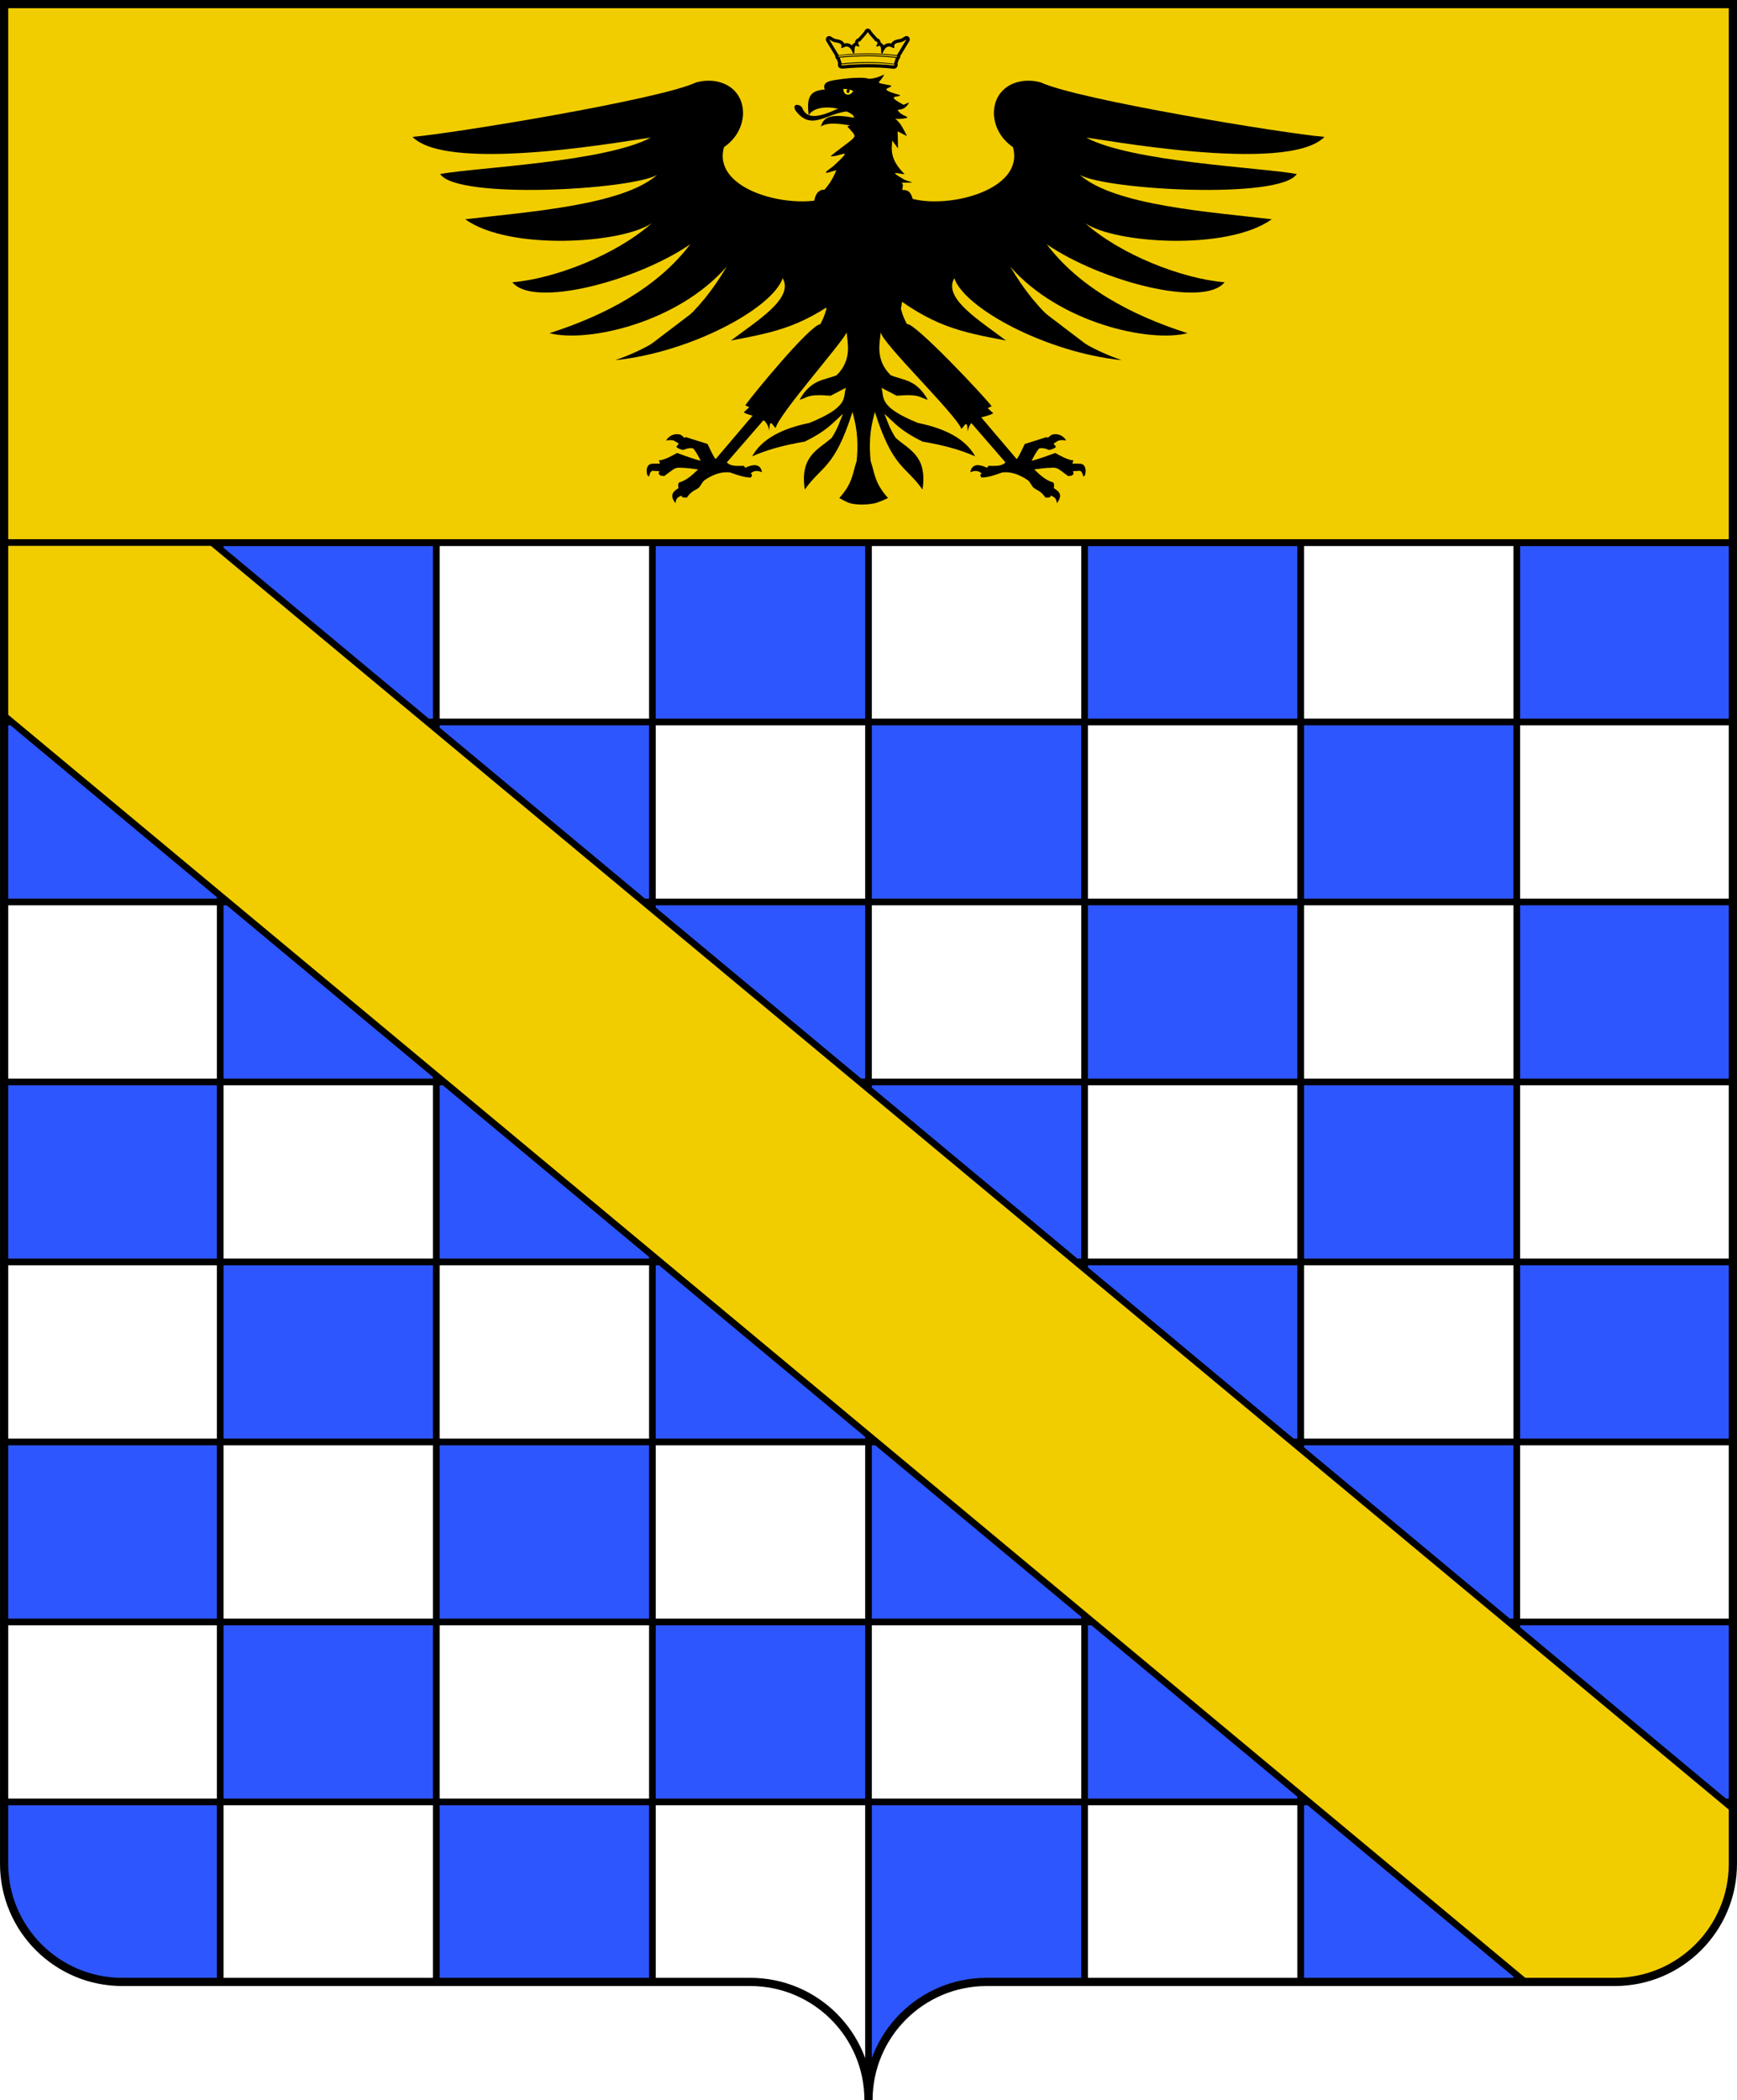 <?xml version="1.0" encoding="UTF-8" standalone="no"?>
<svg
   xmlns:dc="http://purl.org/dc/elements/1.1/"
   xmlns:cc="http://creativecommons.org/ns#"
   xmlns:rdf="http://www.w3.org/1999/02/22-rdf-syntax-ns#"
   xmlns:svg="http://www.w3.org/2000/svg"
   xmlns="http://www.w3.org/2000/svg"
   xmlns:xlink="http://www.w3.org/1999/xlink"
   xmlns:sodipodi="http://sodipodi.sourceforge.net/DTD/sodipodi-0.dtd"
   xmlns:inkscape="http://www.inkscape.org/namespaces/inkscape"
   version="1.1"
   x="0px"
   y="0px"
   width="783.228"
   height="946.812"
   viewBox="-10 119.6 783.228 946.812"
   xml:space="preserve"
   id="svg1230"
   sodipodi:docname="Stemma della famiglia Mattei 3.svg"
   inkscape:version="1.0.2-2 (e86c870879, 2021-01-15)"><defs
   id="defs1234">
	
	

		
		
		
		
		
		
		
		
	
			
			
			
			
			
			
			
			
		
				
			
				
			<filter
   inkscape:collect="always"
   style="color-interpolation-filters:sRGB"
   id="filter1063"
   x="-7.0815681e-06"
   width="1"
   y="-2.2740958e-05"
   height="1"><feGaussianBlur
     inkscape:collect="always"
     stdDeviation="0.002"
     id="feGaussianBlur1065" /></filter><inkscape:perspective
   sodipodi:type="inkscape:persp3d"
   id="perspective105"
   inkscape:vp_x="-50 : 600 : 1"
   inkscape:vp_y="0 : 1000 : 0"
   inkscape:vp_z="700 : 600 : 1"
   inkscape:persp3d-origin="300 : 400 : 1" /><linearGradient
   id="b"><stop
     offset="0"
     stop-color="#fff"
     stop-opacity=".314"
     id="stop2869" /><stop
     offset=".19"
     stop-color="#fff"
     stop-opacity=".251"
     id="stop2871" /><stop
     offset=".6"
     stop-color="#6b6b6b"
     stop-opacity=".125"
     id="stop2873" /><stop
     offset="1"
     stop-opacity=".125"
     id="stop2875" /></linearGradient><linearGradient
   id="a"><stop
     offset="0"
     stop-color="#fd0000"
     id="stop2878" /><stop
     offset=".5"
     stop-color="#e77275"
     stop-opacity=".659"
     id="stop2880" /><stop
     offset="1"
     stop-opacity=".323"
     id="stop2882" /></linearGradient><linearGradient
   id="e"><stop
     offset="0"
     id="stop2901" /><stop
     offset="1"
     stop-opacity="0"
     id="stop2903" /></linearGradient><linearGradient
   id="i"><stop
     offset="0"
     stop-color="#e6e6e6"
     id="stop2927" /><stop
     offset="1"
     stop-color="#b8b8b8"
     id="stop2929" /></linearGradient><linearGradient
   id="j"><stop
     offset="0"
     stop-color="#fea"
     id="stop2932" /><stop
     offset="1"
     stop-color="#ffd154"
     id="stop2934" /></linearGradient><linearGradient
   id="k"><stop
     offset="0"
     stop-color="#e9ddaf"
     id="stop2937" /><stop
     offset="1"
     stop-color="#b99e33"
     id="stop2939" /></linearGradient><inkscape:perspective
   sodipodi:type="inkscape:persp3d"
   id="perspective105-4"
   inkscape:vp_x="-50 : 600 : 1"
   inkscape:vp_y="0 : 1000 : 0"
   inkscape:vp_z="700 : 600 : 1"
   inkscape:persp3d-origin="300 : 400 : 1" /><sodipodi:namedview
   inkscape:pageopacity="0"
   inkscape:window-height="480"
   inkscape:window-maximized="0"
   inkscape:window-x="0"
   inkscape:pageshadow="2"
   inkscape:current-layer="Layer_1"
   inkscape:window-width="640"
   inkscape:window-y="0"
   inkscape:cx="410"
   inkscape:zoom="0.24789916"
   objecttolerance="10"
   borderopacity="1"
   bordercolor="#666666"
   pagecolor="#ffffff"
   id="namedview65"
   inkscape:cy="476"
   gridtolerance="10"
   showgrid="false"
   guidetolerance="10" /></defs><sodipodi:namedview
   pagecolor="#ffffff"
   bordercolor="#666666"
   borderopacity="1"
   objecttolerance="10"
   gridtolerance="10"
   guidetolerance="10"
   inkscape:pageopacity="0"
   inkscape:pageshadow="2"
   inkscape:window-width="1366"
   inkscape:window-height="705"
   id="namedview1232"
   showgrid="false"
   inkscape:zoom="0.24258858"
   inkscape:cx="560.07788"
   inkscape:cy="164.11849"
   inkscape:window-x="-8"
   inkscape:window-y="-8"
   inkscape:window-maximized="1"
   inkscape:current-layer="g7540"
   fit-margin-top="0"
   fit-margin-left="0"
   fit-margin-right="0"
   fit-margin-bottom="0"
   inkscape:document-rotation="0" />


<g
   id="g3436"
   transform="matrix(-1,0,0,1,792.99,89.044)" /><g
   id="g3448"
   transform="translate(-5.64,183.245)" /><g
   id="g3821"><g
     id="g3743"><g
       id="g3706"><path
         id="rect2333"
         style="fill:#ffffff;fill-opacity:1;fill-rule:nonzero;stroke:none;stroke-width:3;stroke-linecap:round;stroke-linejoin:miter;stroke-miterlimit:4;stroke-dasharray:none;stroke-dashoffset:0;stroke-opacity:1"
         d="M 781.375 244.598 L 1.854 244.598 L 1.854 840.26 C 1.853 869.668 25.72 893.535 55.129 893.535 L 338.338 893.535 C 367.747 893.535 391.613 917.404 391.613 946.812 C 391.613 917.404 415.482 893.535 444.891 893.535 L 728.098 893.535 C 757.506 893.535 781.375 869.668 781.375 840.26 L 781.375 244.598 z "
         transform="translate(-10,119.6)" /><path
         id="path1072"
         style="fill:#2d56ff;fill-opacity:1;fill-rule:nonzero;stroke:#000000;stroke-width:3;stroke-linecap:round;stroke-linejoin:miter;stroke-miterlimit:4;stroke-dasharray:none;stroke-dashoffset:0;stroke-opacity:1"
         d="M 99.293 812.387 L 1.854 812.387 L 1.854 840.26 C 1.853 869.668 25.72 893.535 55.129 893.535 L 99.293 893.535 L 99.293 812.387 z "
         transform="translate(-10,119.6)" /><path
         id="path1344"
         style="fill:#2d56ff;fill-opacity:1;fill-rule:nonzero;stroke:#000000;stroke-width:3;stroke-linecap:round;stroke-linejoin:miter;stroke-miterlimit:4;stroke-dasharray:none;stroke-dashoffset:0;stroke-opacity:1"
         d="M 1.854 650.09 L 1.854 731.238 L 99.293 731.238 L 99.293 650.09 L 1.854 650.09 z "
         transform="translate(-10,119.6)" /><path
         id="path1265"
         style="fill:#2d56ff;fill-opacity:1;fill-rule:nonzero;stroke:#000000;stroke-width:3;stroke-linecap:round;stroke-linejoin:miter;stroke-miterlimit:4;stroke-dasharray:none;stroke-dashoffset:0;stroke-opacity:1"
         d="M 1.854 487.793 L 1.854 568.941 L 99.293 568.941 L 99.293 487.793 L 1.854 487.793 z "
         transform="translate(-10,119.6)" /><path
         id="path1189"
         style="fill:#2d56ff;fill-opacity:1;fill-rule:nonzero;stroke:#000000;stroke-width:3;stroke-linecap:round;stroke-linejoin:miter;stroke-miterlimit:4;stroke-dasharray:none;stroke-dashoffset:0;stroke-opacity:1"
         d="M 1.854 325.496 L 1.854 406.645 L 99.293 406.645 L 99.293 325.496 L 1.854 325.496 z "
         transform="translate(-10,119.6)" /><path
         id="path1385"
         style="fill:#2d56ff;fill-opacity:1;fill-rule:nonzero;stroke:#000000;stroke-width:3;stroke-linecap:round;stroke-linejoin:miter;stroke-miterlimit:4;stroke-dasharray:none;stroke-dashoffset:0;stroke-opacity:1"
         d="M 99.293 731.238 L 99.293 812.387 L 196.734 812.387 L 196.734 731.238 L 99.293 731.238 z "
         transform="translate(-10,119.6)" /><path
         id="path1309"
         style="fill:#2d56ff;fill-opacity:1;fill-rule:nonzero;stroke:#000000;stroke-width:3;stroke-linecap:round;stroke-linejoin:miter;stroke-miterlimit:4;stroke-dasharray:none;stroke-dashoffset:0;stroke-opacity:1"
         d="M 99.293 568.941 L 99.293 650.09 L 196.734 650.09 L 196.734 568.941 L 99.293 568.941 z "
         transform="translate(-10,119.6)" /><path
         id="path1230"
         style="fill:#2d56ff;fill-opacity:1;fill-rule:nonzero;stroke:#000000;stroke-width:3;stroke-linecap:round;stroke-linejoin:miter;stroke-miterlimit:4;stroke-dasharray:none;stroke-dashoffset:0;stroke-opacity:1"
         d="M 99.293 406.645 L 99.293 487.793 L 196.734 487.793 L 196.734 406.645 L 99.293 406.645 z "
         transform="translate(-10,119.6)" /><path
         id="path1154"
         style="fill:#2d56ff;fill-opacity:1;fill-rule:nonzero;stroke:#000000;stroke-width:3;stroke-linecap:round;stroke-linejoin:miter;stroke-miterlimit:4;stroke-dasharray:none;stroke-dashoffset:0;stroke-opacity:1"
         d="M 99.293 244.598 L 99.293 325.496 L 196.734 325.496 L 196.734 244.598 L 99.293 244.598 z "
         transform="translate(-10,119.6)" /><path
         id="path1120"
         style="fill:#2d56ff;fill-opacity:1;fill-rule:nonzero;stroke:#000000;stroke-width:3;stroke-linecap:round;stroke-linejoin:miter;stroke-miterlimit:4;stroke-dasharray:none;stroke-dashoffset:0;stroke-opacity:1"
         d="M 294.174 812.387 L 196.734 812.387 L 196.734 893.535 L 294.174 893.535 L 294.174 812.387 z "
         transform="translate(-10,119.6)" /><path
         id="path1350"
         style="fill:#2d56ff;fill-opacity:1;fill-rule:nonzero;stroke:#000000;stroke-width:3;stroke-linecap:round;stroke-linejoin:miter;stroke-miterlimit:4;stroke-dasharray:none;stroke-dashoffset:0;stroke-opacity:1"
         d="M 196.734 650.09 L 196.734 731.238 L 294.174 731.238 L 294.174 650.09 L 196.734 650.09 z "
         transform="translate(-10,119.6)" /><path
         id="path1271"
         style="fill:#2d56ff;fill-opacity:1;fill-rule:nonzero;stroke:#000000;stroke-width:3;stroke-linecap:round;stroke-linejoin:miter;stroke-miterlimit:4;stroke-dasharray:none;stroke-dashoffset:0;stroke-opacity:1"
         d="M 196.734 487.793 L 196.734 568.941 L 294.174 568.941 L 294.174 487.793 L 196.734 487.793 z "
         transform="translate(-10,119.6)" /><path
         id="path1195"
         style="fill:#2d56ff;fill-opacity:1;fill-rule:nonzero;stroke:#000000;stroke-width:3;stroke-linecap:round;stroke-linejoin:miter;stroke-miterlimit:4;stroke-dasharray:none;stroke-dashoffset:0;stroke-opacity:1"
         d="M 196.734 325.496 L 196.734 406.645 L 294.174 406.645 L 294.174 325.496 L 196.734 325.496 z "
         transform="translate(-10,119.6)" /><path
         id="path1391"
         style="fill:#2d56ff;fill-opacity:1;fill-rule:nonzero;stroke:#000000;stroke-width:3;stroke-linecap:round;stroke-linejoin:miter;stroke-miterlimit:4;stroke-dasharray:none;stroke-dashoffset:0;stroke-opacity:1"
         d="M 294.174 731.238 L 294.174 812.387 L 391.615 812.387 L 391.615 731.238 L 294.174 731.238 z "
         transform="translate(-10,119.6)" /><path
         id="path1315"
         style="fill:#2d56ff;fill-opacity:1;fill-rule:nonzero;stroke:#000000;stroke-width:3;stroke-linecap:round;stroke-linejoin:miter;stroke-miterlimit:4;stroke-dasharray:none;stroke-dashoffset:0;stroke-opacity:1"
         d="M 294.174 568.941 L 294.174 650.09 L 391.615 650.09 L 391.615 568.941 L 294.174 568.941 z "
         transform="translate(-10,119.6)" /><path
         id="path1236"
         style="fill:#2d56ff;fill-opacity:1;fill-rule:nonzero;stroke:#000000;stroke-width:3;stroke-linecap:round;stroke-linejoin:miter;stroke-miterlimit:4;stroke-dasharray:none;stroke-dashoffset:0;stroke-opacity:1"
         d="M 294.174 406.645 L 294.174 487.793 L 391.615 487.793 L 391.615 406.645 L 294.174 406.645 z "
         transform="translate(-10,119.6)" /><path
         id="path1160"
         style="fill:#2d56ff;fill-opacity:1;fill-rule:nonzero;stroke:#000000;stroke-width:3;stroke-linecap:round;stroke-linejoin:miter;stroke-miterlimit:4;stroke-dasharray:none;stroke-dashoffset:0;stroke-opacity:1"
         d="M 294.174 244.598 L 294.174 325.496 L 391.615 325.496 L 391.615 244.598 L 294.174 244.598 z "
         transform="translate(-10,119.6)" /><path
         id="path1074"
         style="fill:#2d56ff;fill-opacity:1;fill-rule:nonzero;stroke:#000000;stroke-width:3;stroke-linecap:round;stroke-linejoin:miter;stroke-miterlimit:4;stroke-dasharray:none;stroke-dashoffset:0;stroke-opacity:1"
         d="M 489.055 812.387 L 391.615 812.387 L 391.615 946.773 C 391.637 917.383 415.495 893.535 444.891 893.535 L 489.055 893.535 L 489.055 812.387 z "
         transform="translate(-10,119.6)" /><path
         id="path1356"
         style="fill:#2d56ff;fill-opacity:1;fill-rule:nonzero;stroke:#000000;stroke-width:3;stroke-linecap:round;stroke-linejoin:miter;stroke-miterlimit:4;stroke-dasharray:none;stroke-dashoffset:0;stroke-opacity:1"
         d="M 391.615 650.09 L 391.615 731.238 L 489.055 731.238 L 489.055 650.09 L 391.615 650.09 z "
         transform="translate(-10,119.6)" /><path
         id="path1277"
         style="fill:#2d56ff;fill-opacity:1;fill-rule:nonzero;stroke:#000000;stroke-width:3;stroke-linecap:round;stroke-linejoin:miter;stroke-miterlimit:4;stroke-dasharray:none;stroke-dashoffset:0;stroke-opacity:1"
         d="M 391.615 487.793 L 391.615 568.941 L 489.055 568.941 L 489.055 487.793 L 391.615 487.793 z "
         transform="translate(-10,119.6)" /><path
         id="path1201"
         style="fill:#2d56ff;fill-opacity:1;fill-rule:nonzero;stroke:#000000;stroke-width:3;stroke-linecap:round;stroke-linejoin:miter;stroke-miterlimit:4;stroke-dasharray:none;stroke-dashoffset:0;stroke-opacity:1"
         d="M 391.615 325.496 L 391.615 406.645 L 489.055 406.645 L 489.055 325.496 L 391.615 325.496 z "
         transform="translate(-10,119.6)" /><path
         id="path1397"
         style="fill:#2d56ff;fill-opacity:1;fill-rule:nonzero;stroke:#000000;stroke-width:3;stroke-linecap:round;stroke-linejoin:miter;stroke-miterlimit:4;stroke-dasharray:none;stroke-dashoffset:0;stroke-opacity:1"
         d="M 489.055 731.238 L 489.055 812.387 L 586.494 812.387 L 586.494 731.238 L 489.055 731.238 z "
         transform="translate(-10,119.6)" /><path
         id="path1321"
         style="fill:#2d56ff;fill-opacity:1;fill-rule:nonzero;stroke:#000000;stroke-width:3;stroke-linecap:round;stroke-linejoin:miter;stroke-miterlimit:4;stroke-dasharray:none;stroke-dashoffset:0;stroke-opacity:1"
         d="M 489.055 568.941 L 489.055 650.09 L 586.494 650.09 L 586.494 568.941 L 489.055 568.941 z "
         transform="translate(-10,119.6)" /><path
         id="path1242"
         style="fill:#2d56ff;fill-opacity:1;fill-rule:nonzero;stroke:#000000;stroke-width:3;stroke-linecap:round;stroke-linejoin:miter;stroke-miterlimit:4;stroke-dasharray:none;stroke-dashoffset:0;stroke-opacity:1"
         d="M 489.055 406.645 L 489.055 487.793 L 586.494 487.793 L 586.494 406.645 L 489.055 406.645 z "
         transform="translate(-10,119.6)" /><path
         id="path1166"
         style="fill:#2d56ff;fill-opacity:1;fill-rule:nonzero;stroke:#000000;stroke-width:3;stroke-linecap:round;stroke-linejoin:miter;stroke-miterlimit:4;stroke-dasharray:none;stroke-dashoffset:0;stroke-opacity:1"
         d="M 489.055 244.598 L 489.055 325.496 L 586.494 325.496 L 586.494 244.598 L 489.055 244.598 z "
         transform="translate(-10,119.6)" /><path
         id="path1129"
         style="fill:#2d56ff;fill-opacity:1;fill-rule:nonzero;stroke:#000000;stroke-width:3;stroke-linecap:round;stroke-linejoin:miter;stroke-miterlimit:4;stroke-dasharray:none;stroke-dashoffset:0;stroke-opacity:1"
         d="M 683.934 812.387 L 586.494 812.387 L 586.494 893.535 L 683.934 893.535 L 683.934 812.387 z "
         transform="translate(-10,119.6)" /><path
         id="path1362"
         style="fill:#2d56ff;fill-opacity:1;fill-rule:nonzero;stroke:#000000;stroke-width:3;stroke-linecap:round;stroke-linejoin:miter;stroke-miterlimit:4;stroke-dasharray:none;stroke-dashoffset:0;stroke-opacity:1"
         d="M 586.494 650.09 L 586.494 731.238 L 683.934 731.238 L 683.934 650.09 L 586.494 650.09 z "
         transform="translate(-10,119.6)" /><path
         id="path1283"
         style="fill:#2d56ff;fill-opacity:1;fill-rule:nonzero;stroke:#000000;stroke-width:3;stroke-linecap:round;stroke-linejoin:miter;stroke-miterlimit:4;stroke-dasharray:none;stroke-dashoffset:0;stroke-opacity:1"
         d="M 586.494 487.793 L 586.494 568.941 L 683.934 568.941 L 683.934 487.793 L 586.494 487.793 z "
         transform="translate(-10,119.6)" /><path
         id="path1207"
         style="fill:#2d56ff;fill-opacity:1;fill-rule:nonzero;stroke:#000000;stroke-width:3;stroke-linecap:round;stroke-linejoin:miter;stroke-miterlimit:4;stroke-dasharray:none;stroke-dashoffset:0;stroke-opacity:1"
         d="M 586.494 325.496 L 586.494 406.645 L 683.934 406.645 L 683.934 325.496 L 586.494 325.496 z "
         transform="translate(-10,119.6)" /><path
         id="path1403"
         style="fill:#2d56ff;fill-opacity:1;fill-rule:nonzero;stroke:#000000;stroke-width:3;stroke-linecap:round;stroke-linejoin:miter;stroke-miterlimit:4;stroke-dasharray:none;stroke-dashoffset:0;stroke-opacity:1"
         d="M 683.934 731.238 L 683.934 812.387 L 781.375 812.387 L 781.375 731.238 L 683.934 731.238 z "
         transform="translate(-10,119.6)" /><path
         id="path1327"
         style="fill:#2d56ff;fill-opacity:1;fill-rule:nonzero;stroke:#000000;stroke-width:3;stroke-linecap:round;stroke-linejoin:miter;stroke-miterlimit:4;stroke-dasharray:none;stroke-dashoffset:0;stroke-opacity:1"
         d="M 683.934 568.941 L 683.934 650.09 L 781.375 650.09 L 781.375 568.941 L 683.934 568.941 z "
         transform="translate(-10,119.6)" /><path
         id="path1248"
         style="fill:#2d56ff;fill-opacity:1;fill-rule:nonzero;stroke:#000000;stroke-width:3;stroke-linecap:round;stroke-linejoin:miter;stroke-miterlimit:4;stroke-dasharray:none;stroke-dashoffset:0;stroke-opacity:1"
         d="M 683.934 406.645 L 683.934 487.793 L 781.375 487.793 L 781.375 406.645 L 683.934 406.645 z "
         transform="translate(-10,119.6)" /><path
         id="path1172"
         style="fill:#2d56ff;fill-opacity:1;fill-rule:nonzero;stroke:#000000;stroke-width:3;stroke-linecap:round;stroke-linejoin:miter;stroke-miterlimit:4;stroke-dasharray:none;stroke-dashoffset:0;stroke-opacity:1"
         d="M 683.934 244.598 L 683.934 325.496 L 781.375 325.496 L 781.375 244.598 L 683.934 244.598 z "
         transform="translate(-10,119.6)" /><path
         id="path953"
         style="fill:none;fill-opacity:1;fill-rule:nonzero;stroke:#000000;stroke-width:3;stroke-linecap:round;stroke-linejoin:miter;stroke-miterlimit:4;stroke-dasharray:none;stroke-dashoffset:0;stroke-opacity:1"
         d="M 781.375,244.598 H 1.854"
         transform="translate(-10,119.6)"
         sodipodi:nodetypes="cc" /></g><path
       id="path1406"
       style="color:#000000;font-style:normal;font-variant:normal;font-weight:normal;font-stretch:normal;font-size:medium;line-height:normal;font-family:sans-serif;font-variant-ligatures:normal;font-variant-position:normal;font-variant-caps:normal;font-variant-numeric:normal;font-variant-alternates:normal;font-variant-east-asian:normal;font-feature-settings:normal;font-variation-settings:normal;text-indent:0;text-align:start;text-decoration:none;text-decoration-line:none;text-decoration-style:solid;text-decoration-color:#000000;letter-spacing:normal;word-spacing:normal;text-transform:none;writing-mode:lr-tb;direction:ltr;text-orientation:mixed;dominant-baseline:auto;baseline-shift:baseline;text-anchor:start;white-space:normal;shape-padding:0;shape-margin:0;inline-size:0;clip-rule:nonzero;display:inline;overflow:visible;visibility:visible;opacity:1;isolation:auto;mix-blend-mode:normal;color-interpolation:sRGB;color-interpolation-filters:linearRGB;solid-color:#000000;solid-opacity:1;vector-effect:none;fill:#f1cd00;fill-opacity:1;fill-rule:nonzero;stroke:#000000;stroke-width:3;stroke-linecap:square;stroke-linejoin:miter;stroke-miterlimit:4;stroke-dasharray:none;stroke-dashoffset:0;stroke-opacity:1;color-rendering:auto;image-rendering:auto;shape-rendering:auto;text-rendering:auto;enable-background:accumulate;stop-color:#000000;stop-opacity:1"
       d="M 1.854,166.529 V 322.666 C 230.447,512.956 459.041,703.245 687.635,893.535 h 40.463 c 29.409,0 53.277,-23.867 53.277,-53.275 V 815.434 C 503.888,584.441 245.026,368.959 1.854,166.529 Z"
       transform="translate(-10,119.6)"
       sodipodi:nodetypes="cccsscc" /></g><path
     id="path1050"
     style="fill:#f1cd00;fill-opacity:1;fill-rule:nonzero;stroke:#000000;stroke-width:3;stroke-linecap:round;stroke-linejoin:miter;stroke-miterlimit:4;stroke-dasharray:none;stroke-dashoffset:0;stroke-opacity:1;filter:url(#filter1063)"
     d="M 1.854 1.854 L 1.854 244.598 L 781.375 244.598 L 781.375 1.854 L 1.854 1.854 z "
     transform="translate(-10,119.6)" /><g
     transform="matrix(0.693,0,0,0.655,669.682,-114.289)"
     id="g3096"
     style="stroke:none"><g
       transform="matrix(0.238,0,0,0.225,-505.207,443.32)"
       fill="#000000"
       stroke="#e6e6e6"
       stroke-width="2.819"
       stroke-linecap="round"
       stroke-linejoin="round"
       id="g3031"
       style="stroke:none"><g
         transform="translate(-128.97,171.07)"
         id="t"
         fill-opacity="1"
         stroke="#e6e6e6"
         stroke-width="4.51"
         stroke-linecap="round"
         stroke-linejoin="round"
         stroke-miterlimit="4"
         stroke-dasharray="none"
         stroke-opacity="1"
         style="stroke:none"><path
           style="stroke:none;marker:none"
           d="m -54.394,887.559 c 0.094,-0.575 0.898,-23.58 0.883,-23.381 -0.014,0.199 -29.915,-0.791 -35.069,0.31 -8.804,1.882 -13.835,10.906 -12.435,26.755 0.805,5.256 1.34,10.782 6.061,12.122 4.782,-22.009 10.591,-17.093 15.664,-17.016 6.131,0.094 24.802,1.786 24.896,1.21 z"
           overflow="visible"
           id="path3018" /><path
           style="stroke:none;marker:none"
           d="M 10,792.005 -5.714,807.719 -21.786,797.005 c -5.257,-5.067 -14.417,-6.283 -26.429,-3.571 12.29,-23.849 38.059,-22.588 44.286,-13.929 z"
           overflow="visible"
           id="path3020" /><path
           style="stroke:none;marker:none"
           d="m 5.714,959.148 c 13.003,-3.154 4.82,-38.556 -12.5,-25.714 C -24.106,946.275 -43.12,955.381 -22.5,985.219 -21.457,963.665 -7.289,962.302 5.714,959.148 Z"
           overflow="visible"
           id="path3022" /><path
           style="stroke:none;marker:none"
           d="m 162.857,879.505 c 30.407,-17.46 47.331,-13.731 51.071,10.714 -16.16,-7.776 -26.677,-3.011 -34.286,8.214"
           overflow="visible"
           id="path3024" /><path
           style="stroke:none;marker:none"
           d="M 378.582,524.036 344.297,511.558 87.143,850.219 C 78.675,838.004 72.269,819.602 65,803.791 L 5.418,782.781 c -9.061,6.233 -17.98,16.974 -25.714,30 5.42,5.803 12.131,7.73 18.867,9.582 9.048,-4.922 18.095,-6.811 27.143,-5 11.066,14.7 14.536,25.601 20.714,37.857 -16.767,-4.382 -37.485,-12.845 -64.668,-23.745 -14.987,8.835 -31.23,20.291 -50,22.821 1.661,3.313 2.709,6.55 3.297,9.729 1.954,10.555 -1.149,20.479 -3.629,30.48 4.262,9.041 10.796,5.921 15.173,7.561 25.775,-21.042 27.315,-25.198 40.714,-25.714 26.921,0.699 35.911,3.39 51.97,5.296 -14.778,15.936 -31.892,34.096 -52.143,40 -2.871,4.678 -2.566,10.415 -1.429,16.429 17.219,11.507 9.334,18.058 8.99,27.056 1.971,2.654 7.632,2.849 13.571,2.857 14.023,-21.743 22.031,-21.427 32.439,-29.913 7.41,-8.362 9.654,-18.661 17.18,-24.311 25.573,-19.198 48.295,-25.573 68.83,-22.832 24.729,9.966 39.172,15.031 56.847,15.714 0.601,-3.56 4.072,-2.39 2.23,-10.837 -7.143,-1.107 -14.286,-15.303 -21.429,-25 -17.205,-0.131 -35.73,2.378 -46.515,-10.592 z"
           color="#000000"
           overflow="visible"
           stroke="#cccccc"
           stroke-linecap="butt"
           stroke-linejoin="miter"
           id="path3026" /></g><use
         height="1318.831"
         width="1319"
         transform="matrix(-1,0,0,1,739.507,0)"
         xlink:href="#t"
         stroke="#000000"
         stroke-width="3.034"
         id="use3029"
         x="0"
         y="0"
         style="stroke:none" /></g><g
       transform="matrix(0.234,-0.038,0.048,0.224,-508.621,456.261)"
       stroke="#e6e6e6"
       stroke-width="2.805"
       id="g3037"
       style="stroke:none"><path
         style="stroke:none;marker:none"
         d="m 363.655,-39.108 c 9.5,3.109 14.325,-30.965 -10.607,-24.244 -71.733,23.686 -118.849,35.649 -125.259,-9.596 -3.425,-12.371 -25.616,-19.477 -19.698,5.051 32.334,76.374 89.52,12.666 155.563,28.789 z"
         overflow="visible"
         stroke-linejoin="round"
         id="path3033" /><path
         style="stroke:none;marker:none"
         d="M 352.664,-105.128 380.828,16.451 C 320.547,-11.794 283.361,-19.108 266.175,-8.298 277.384,-29.307 290.677,-48.298 365.17,-17.894 353.88,-51.342 269.022,-84.561 240.609,-47.354 c 5.34,-57.889 18.947,-75.812 67.61,-68.368 z"
         color="#000000"
         overflow="visible"
         stroke-width="4.488"
         id="path3035" /></g><path
       transform="translate(246.894,-151.867)"
       d="m -652.344,560.219 c -2.324,1.174 -5.648,2.814 -10.438,3 -0.19,-0.892 -8.965,-1.413 -21.875,0.875 -4.51,0.799 -7.41,1.735 -6.625,6.062 21.197,15.296 22.905,22.58 14.938,25.906 2.956,3.415 4.921,5.376 4.625,6.688 -0.499,2.207 -5.442,5.02 -15.594,13.719 6.009,0.75 16.57,-7.592 1.812,6.906 -10.157,7.463 -1.735,3.633 2.031,2.719 -1.729,4.385 -3.847,8.815 -7.781,13.438 -2.141,0.112 -3.131,0.244 -2.156,0.406 -9.684,2.916 -3.416,36.015 3.438,81.656 -1.313,5.176 -2.624,7.804 -3.938,10.469 -6.98,0.751 -44.966,49.822 -48.844,55.875 l 2.562,1.312 -3.594,3.531 c 5.81,3.703 14.833,1.626 16.594,12.562 0.297,-8.959 2.098,-3.799 4.125,-1.781 3.15,-10.844 43.536,-58.815 46.281,-65.844 0.367,6.605 3.897,18.629 -6.5,29.469 -8.129,3.664 -16.448,2.558 -24.156,16.906 5.312,-1.288 4.589,-4.178 20.219,-2.75 l 9.938,-5.469 c -2.05,6.799 2.357,12.887 -23.656,24.156 -18.392,3.952 -31.283,11.351 -37.344,23.031 10.043,-4.691 20.649,-7.698 34.25,-10.156 14.377,-7.499 17.566,-12.253 24.844,-19.156 -2.068,5.238 -3.172,9.773 -7.344,16.594 -8.752,8.228 -20.831,12.356 -17.5,35.594 11.021,-16.616 19.265,-14.213 31.031,-53.469 2.057,8.586 4.216,16.872 2.719,33.812 -2.683,8.074 -2.317,15.002 -11.281,25.438 0,0 4.716,3.084 7.406,3.719 4.952,1.169 10.258,0.985 15.25,0 3.192,-0.63 9.031,-3.719 9.031,-3.719 -8.964,-10.436 -8.629,-17.363 -11.312,-25.438 -1.497,-16.941 0.693,-25.226 2.75,-33.812 11.766,39.256 19.979,36.852 31,53.469 3.331,-23.238 -8.717,-27.366 -17.469,-35.594 -4.172,-6.821 -5.276,-11.356 -7.344,-16.594 7.278,6.903 10.435,11.657 24.812,19.156 13.601,2.458 24.238,5.465 34.281,10.156 -6.061,-11.681 -18.952,-19.079 -37.344,-23.031 -26.013,-11.269 -21.606,-17.358 -23.656,-24.156 l 9.938,5.469 c 15.63,-1.428 14.907,1.462 20.219,2.75 -7.708,-14.348 -16.027,-13.243 -24.156,-16.906 -10.397,-10.84 -6.867,-22.863 -6.5,-29.469 1.592,8.149 48.871,56.281 52.531,66.469 2.027,-2.017 3.828,-7.178 4.125,1.781 1.761,-10.936 10.784,-8.859 16.594,-12.562 l -3.594,-3.562 2.562,-1.281 c -5.446,-7.62 -50.818,-58.454 -55.094,-56.5 -1.313,-2.664 -2.624,-5.293 -3.938,-10.469 6.854,-45.641 13.121,-78.741 3.438,-81.656 -0.225,-0.113 -1.231,-0.194 -2.594,-0.281 0.614,-2.827 0.566,-4.722 -0.562,-4.969 11.316,-0.056 6.187,-0.134 2.188,-1.938 -12.39,-7.446 -3.031,-3.762 -0.094,-3.969 -10.262,-10.618 -8.29,-18.131 -8,-23.062 l 3.719,5.406 -0.219,-11.781 6.062,3.312 c -2.269,-4.792 -4.483,-9.775 -7.625,-11.812 4.399,0.085 7.362,-0.566 7.812,-0.906 0.956,-0.722 -5.095,-1.861 -6.219,-5.438 3.654,-0.317 5.242,-1.204 7.219,-4.625 0.604,-1.045 -3.649,1.708 -3.594,1.094 -12.685,-7.179 -2.017,-4.652 -2.094,-6.562 -16.61,-4.788 -4.615,-4.541 -5.906,-6.625 -12.067,-2.466 -7.367,-0.816 -4.406,-7.562 z"
       style="stroke:none;marker:none"
       overflow="visible"
       stroke="#1a1a1a"
       stroke-width="0.652"
       stroke-linejoin="round"
       id="path3039" /><g
       transform="translate(8.9,-1.152)"
       id="g3049"
       style="stroke:none"><path
         d="m -441.809,419.199 c 4.412,-0.089 6.644,0.643 8.274,1.801 0,0 -2.23,4.058 -5.432,3.212 -3.152,-0.833 -2.842,-5.014 -2.842,-5.014 z"
         fill="#e6e6e6"
         id="path3041"
         style="fill:#000000;fill-opacity:1;stroke:none" /><path
         d="m -443.274,420.518 c 0.206,-0.337 1.617,-1.809 2.725,-2.128 0.909,-0.262 1.895,0.107 2.823,0.286 1.286,0.248 2.467,1.063 3.776,1.088 0.86,0.017 2.505,-0.618 2.505,-0.618 0,0 -0.842,1.153 -1.461,1.449 -0.787,0.376 -1.737,0.401 -2.602,0.286 -0.92,-0.122 -1.711,-0.727 -2.593,-1.017 -0.699,-0.229 -1.397,-0.615 -2.131,-0.57 -1.091,0.066 -3.043,1.225 -3.043,1.225 z"
         fill="#e6e6e6"
         stroke="#e6e6e6"
         stroke-width="0.522"
         stroke-miterlimit="5"
         id="path3043"
         style="fill:#000000;fill-opacity:1;stroke:none" /><path
         d="m -440.866,419.442 c 3.395,-0.069 5.068,0.635 6.321,1.526 0,0 -1.672,2.982 -4.135,2.331 -2.425,-0.641 -2.186,-3.857 -2.186,-3.857 z"
         id="path3045"
         style="fill:#ffe000;fill-opacity:1;stroke:none" /><path
         d="m -438.522,419.553 c -0.218,1.011 -0.761,2.154 0.29,2.643 1.092,0.564 1.173,-1.177 1.527,-2.295 -0.499,-0.209 -0.442,-0.236 -0.909,-0.336 z"
         fill="#e6e6e6"
         id="path3047"
         style="fill:#000000;fill-opacity:1;stroke:none" /></g><g
       transform="matrix(1.148,0,0,1.148,-1136.278,302.378)"
       id="g3088"
       style="fill:#000000;fill-opacity:1;stroke:none"><g
         id="u"
         transform="matrix(0.934,-0.47,0.47,0.934,282.692,218.06)"
         display="inline"
         fill="#000000"
         stroke="#cccccc"
         stroke-width="0.957"
         stroke-linejoin="round"
         style="fill:#000000;fill-opacity:1;stroke:none"><path
           style="opacity:1;fill:#000000;fill-opacity:1;stroke:none;marker:none"
           d="m 808.125,630.312 c -6.511,0.136 -12.609,3.868 -16.062,11.406 -2.953,7.162 -2.504,14.337 0.906,21.156 -5.966,28.315 -60.062,12.979 -67.531,-5.375 l -19.688,4 -11.219,43.144 c 13.155,30.427 25.212,39.916 45.219,55.575 -7.501,-16.528 -19.774,-36.966 -8.978,-44.529 -2.738,18.155 25.608,60.582 59.931,82.773 -20.015,-21.313 -28.653,-45.034 -29.828,-75.088 9.265,40.855 47.739,73.058 68.644,77.287 -22.921,-23.24 -40.588,-50.059 -45.237,-79.819 16.628,32.138 59.571,71.043 76.328,62.787 -19.567,-12.086 -43.218,-39.338 -52.266,-64.256 8.951,17.617 61.63,48.954 91.355,43.489 -27.904,-18.738 -72.553,-45.328 -81.48,-69.458 9.101,14.262 90.545,61.451 105.263,52.381 -15.666,-12.119 -76.532,-46.089 -92.544,-69.881 3.527,1.703 87.668,68.004 115.5,57.603 C 927.742,721.911 836.066,653.941 823.062,636.375 c -4.546,-4.105 -9.873,-6.168 -14.938,-6.062 z"
           overflow="visible"
           opacity="0.99"
           stroke="#000000"
           stroke-width="1.436"
           id="path3051"
           transform="translate(-392.947,-549.547)" /><g
           transform="matrix(-1.511,0,0,1.511,512.168,-11.18)"
           stroke-width="0.95"
           stroke-linecap="round"
           id="g3083"
           style="fill:#000000;fill-opacity:1;stroke:none"><path
             style="fill:#000000;fill-opacity:1;stroke:none;marker:none"
             d="M -3.389,134.213 C 8.046,131.425 49.633,103.606 52.807,97.095"
             overflow="visible"
             id="path3053" /><path
             style="fill:#000000;fill-opacity:1;stroke:none;marker:none"
             d="m 62.506,108.755 c -2.757,7.221 -37.287,31.965 -48.326,35.214"
             overflow="visible"
             id="path3055" /><path
             style="fill:#000000;fill-opacity:1;stroke:none;marker:none"
             d="m 39.164,159.287 c 12.075,-6.211 26.84,-24.482 34.468,-42.178"
             overflow="visible"
             id="path3057" /><path
             style="fill:#000000;fill-opacity:1;stroke:none;marker:none"
             d="m 58.777,167.91 c 13.133,-10.564 23.83,-27.126 28.29,-46.051"
             overflow="visible"
             id="path3059" /><path
             style="fill:#000000;fill-opacity:1;stroke:none;marker:none"
             d="m 81.873,166.603 c 13.445,-11.219 20.048,-28.55 20.148,-44.291"
             overflow="visible"
             id="path3061" /><path
             style="fill:#000000;fill-opacity:1;stroke:none;marker:none"
             d="m 56.406,87.936 c -4.354,2.059 0.151,7.472 4.628,5.82 -6.065,3.279 0.613,9.203 4.613,6.326 -1.177,3.318 -0.511,8.566 6.721,3.826 -2.855,9.661 3.93,9.501 7.968,3.085 -1.789,8.362 6.349,10.845 7.903,1.908 -0.105,13.012 9.4,7.611 8.099,-0.781 1.377,8.694 9.078,11.877 8.92,-2.153 2.826,13.354 11.632,9.193 9.211,-0.906"
             overflow="visible"
             id="path3063" /><path
             style="fill:#000000;fill-opacity:1;stroke:none;marker:none"
             d="m 109.755,103.763 1.077,5.074"
             overflow="visible"
             id="path3065" /><path
             style="fill:#000000;fill-opacity:1;stroke:none;marker:none"
             d="M 50.746,82.1 C 45.754,88.066 -14.613,128.451 -21.6,126.776"
             overflow="visible"
             id="path3067" /><path
             style="fill:#000000;fill-opacity:1;stroke:none;marker:none"
             d="m 100.583,106.003 0.621,5.074"
             overflow="visible"
             id="path3069" /><path
             style="fill:#000000;fill-opacity:1;stroke:none;marker:none"
             d="m 92.435,107.142 -0.291,4.846"
             overflow="visible"
             id="path3071" /><path
             style="fill:#000000;fill-opacity:1;stroke:none;marker:none"
             d="m 84.687,106.231 -0.518,3.706"
             overflow="visible"
             id="path3073" /><path
             style="fill:#000000;fill-opacity:1;stroke:none;marker:none"
             d="m 76.598,104.18 -1.43,3.023"
             overflow="visible"
             id="path3075" /><path
             style="fill:#000000;fill-opacity:1;stroke:none;marker:none"
             d="m 70.217,99.964 -1.43,2.111"
             overflow="visible"
             id="path3077" /><path
             style="fill:#000000;fill-opacity:1;stroke:none;marker:none"
             d="M 64.52,95.179 62.635,97.062"
             overflow="visible"
             id="path3079" /><path
             style="fill:#000000;fill-opacity:1;stroke:none;marker:none"
             d="m 60.646,88.798 -1.886,1.2"
             overflow="visible"
             id="path3081" /></g></g><use
         xlink:href="#u"
         transform="matrix(-1,0,0,1,1255.363,0)"
         width="1319"
         height="1318.831"
         id="use3086"
         x="0"
         y="0"
         style="fill:#000000;fill-opacity:1;stroke:none" /></g></g><path
     id="path2957"
     d="m -8.147,121.453 v 838.406 c 0,29.409 23.868,53.277 53.277,53.277 H 328.337 c 29.409,10e-5 53.277,23.868 53.277,53.277 5e-5,-29.409 23.868,-53.277 53.277,-53.277 h 283.207 c 29.409,0 53.277,-23.868 53.277,-53.277 V 121.453 Z"
     style="fill:none;fill-opacity:1;fill-rule:nonzero;stroke:#000000;stroke-width:3.7;stroke-linecap:round;stroke-linejoin:miter;stroke-miterlimit:4;stroke-dasharray:none;stroke-dashoffset:0;stroke-opacity:1" /><g
     aria-label=" "
     transform="translate(-2562.706,40.803)"
     id="text5746"
     style="font-style:normal;font-weight:normal;line-height:0%;font-family:'Bitstream Vera Sans';text-align:center;text-anchor:middle;fill:#000000;fill-opacity:1;stroke:none" /><g
     id="g5449-9"
     transform="matrix(0.81,0,0,0.81,873.335,3508.194)" /><g
     id="g5221-4"
     transform="matrix(0.81,0,0,0.81,895.718,3410.195)" /><g
     id="g3642-5"
     transform="matrix(0.81,0,0,0.81,2061.148,4133.745)" /><g
     id="g3436-5"
     transform="matrix(-1,0,0,1,-1242.892,292.363)" /><g
     id="g3448-6"
     transform="translate(-2041.522,386.564)" /><g
     id="g7540"
     transform="matrix(0.263,0,0,0.263,34.013,100.18)"
     style="display:inline;fill:#f1cd00;fill-opacity:1"><g
       id="g7526"
       transform="matrix(0.697,0,0,0.697,-2044.38,-4425.586)"
       style="fill:#f1cd00;fill-opacity:1;stroke:#000000;stroke-width:16.344;stroke-linejoin:round;stroke-miterlimit:4;stroke-dasharray:none;stroke-opacity:1"><g
         id="g7524"
         transform="matrix(0.603,0,0,0.603,2293.417,2699.316)"
         style="fill:#f1cd00;fill-opacity:1;stroke:#000000;stroke-width:27.108;stroke-linejoin:round;stroke-miterlimit:4;stroke-dasharray:none;stroke-opacity:1"><path
           style="fill:#f1cd00;fill-opacity:1;stroke:#000000;stroke-width:27.108;stroke-linejoin:round;stroke-miterlimit:4;stroke-dasharray:none;stroke-opacity:1"
           id="path7516"
           d="m 4321.542,6453.865 c -39.532,-4.781 -79.013,-6.999 -118.874,-7.055 -39.86,0.056 -79.342,2.274 -118.874,7.055 -12.932,-21.411 -25.896,-42.801 -38.846,-64.201 10.695,6.814 17.192,11.209 30.489,13.167 14.715,2.175 21.462,7.242 19.314,16.077 -2.001,8.179 3.021,6.951 10.564,2.818 16.457,-8.984 28.316,3.721 34.185,18.497 3.848,9.757 8.341,9.458 8.835,-0.7 0.175,-3.651 0.011,-6.888 0.333,-10.51 1.066,-11.701 4.649,-14.984 11.268,-11.75 8.429,4.08 9.189,1.301 7.202,-3.034 -1.459,-3.171 -4.56,-6.728 -3.508,-11.578 0.506,-3.523 3.469,-4.828 7.962,-5.128 9.521,-12.779 24.425,-25.362 31.075,-38.142 6.65,12.779 21.554,25.362 31.075,38.142 4.492,0.3 7.455,1.604 7.962,5.128 1.052,4.849 -2.049,8.406 -3.508,11.578 -1.987,4.335 -1.226,7.114 7.202,3.034 6.619,-3.234 10.203,0.048 11.268,11.75 0.322,3.622 0.157,6.859 0.333,10.51 0.495,10.158 4.987,10.458 8.835,0.7 5.87,-14.776 17.728,-27.48 34.185,-18.497 7.543,4.133 12.566,5.361 10.564,-2.818 -2.148,-8.835 4.599,-13.902 19.314,-16.077 13.297,-1.958 19.794,-6.353 30.489,-13.167 -12.932,21.41 -25.925,42.784 -38.846,64.201 z"
           inkscape:connector-curvature="0"
           sodipodi:nodetypes="ccccccccccccccccccccccccccc" /><path
           inkscape:connector-curvature="0"
           d="m 4321.475,6457.323 c -39.494,-4.815 -78.904,-7.029 -118.423,-7.085 -39.519,-0.056 -79.113,2.083 -118.973,5.904 -1.355,0.4 -1.106,4.74 0.707,4.543 39.678,-3.794 79.017,-5.875 118.248,-5.833 38.944,0.027 77.815,2.178 116.775,6.858 2.045,0.212 2.846,-4.219 1.665,-4.387 z"
           id="path7518"
           style="fill:#f1cd00;fill-opacity:1;stroke:#000000;stroke-width:27.108;stroke-linejoin:round;stroke-miterlimit:4;stroke-dasharray:none;stroke-opacity:1" /><path
           inkscape:connector-curvature="0"
           d="m 4309.995,6491.72 c -35.642,-4.692 -71.238,-6.027 -106.971,-6.072 -35.841,-0.05 -71.754,2.024 -107.898,5.817 -1.061,0.307 -0.809,1.726 -0.771,2.413 0.143,1.45 1.927,1.829 6.346,1.44 33.694,-3.124 67.387,-4.805 101.247,-4.784 35.3,0.059 70.87,1.177 106.86,5.417 1.742,0.485 4.048,-4.447 1.152,-4.233 z"
           id="path7520"
           style="fill:#f1cd00;fill-opacity:1;stroke:#000000;stroke-width:27.108;stroke-linejoin:round;stroke-miterlimit:4;stroke-dasharray:none;stroke-opacity:1" /><path
           style="fill:#f1cd00;fill-opacity:1;fill-rule:evenodd;stroke:#000000;stroke-width:27.108;stroke-linejoin:round;stroke-miterlimit:4;stroke-dasharray:none;stroke-opacity:1"
           d="m 4317.044,6465.068 c -37.928,-4.411 -75.794,-6.475 -113.763,-6.524 -38.221,-0.062 -76.473,1.929 -114.987,5.529 l 8.068,23.668 c 35.851,-3.7 71.4,-5.72 106.846,-5.69 35.374,0.026 70.713,2.142 106.143,6.751 z"
           id="path7522"
           sodipodi:nodetypes="ccccccc" /></g></g><g
       id="g51564"
       transform="matrix(0.697,0,0,0.697,-2044.38,-4425.586)"
       style="fill:#f1cd00;fill-opacity:1"><g
         id="g51339"
         transform="matrix(0.603,0,0,0.603,2293.417,2699.316)"
         style="fill:#f1cd00;fill-opacity:1;stroke:none;stroke-width:4.812;stroke-linejoin:round;stroke-miterlimit:4;stroke-dasharray:none;stroke-opacity:1"><path
           style="fill:#f1cd00;fill-opacity:1;stroke:none;stroke-width:4.812;stroke-linejoin:round;stroke-miterlimit:4;stroke-dasharray:none;stroke-opacity:1"
           id="path51341"
           d="m 4321.542,6453.865 c -39.532,-4.781 -79.013,-6.999 -118.874,-7.055 -39.86,0.056 -79.342,2.274 -118.874,7.055 -12.932,-21.411 -25.896,-42.801 -38.846,-64.201 10.695,6.814 17.192,11.209 30.489,13.167 14.715,2.175 21.462,7.242 19.314,16.077 -2.001,8.179 3.021,6.951 10.564,2.818 16.457,-8.984 28.316,3.721 34.185,18.497 3.848,9.757 8.341,9.458 8.835,-0.7 0.175,-3.651 0.011,-6.888 0.333,-10.51 1.066,-11.701 4.649,-14.984 11.268,-11.75 8.429,4.08 9.189,1.301 7.202,-3.034 -1.459,-3.171 -4.56,-6.728 -3.508,-11.578 0.506,-3.523 3.469,-4.828 7.962,-5.128 9.521,-12.779 24.425,-25.362 31.075,-38.142 6.65,12.779 21.554,25.362 31.075,38.142 4.492,0.3 7.455,1.604 7.962,5.128 1.052,4.849 -2.049,8.406 -3.508,11.578 -1.987,4.335 -1.226,7.114 7.202,3.034 6.619,-3.234 10.203,0.048 11.268,11.75 0.322,3.622 0.157,6.859 0.333,10.51 0.495,10.158 4.987,10.458 8.835,0.7 5.87,-14.776 17.728,-27.48 34.185,-18.497 7.543,4.133 12.566,5.361 10.564,-2.818 -2.148,-8.835 4.599,-13.902 19.314,-16.077 13.297,-1.958 19.794,-6.353 30.489,-13.167 -12.932,21.41 -25.925,42.784 -38.846,64.201 z"
           inkscape:connector-curvature="0"
           sodipodi:nodetypes="ccccccccccccccccccccccccccc" /><path
           inkscape:connector-curvature="0"
           d="m 4321.475,6457.323 c -39.494,-4.815 -78.904,-7.029 -118.423,-7.085 -39.519,-0.056 -79.113,2.083 -118.973,5.904 -1.355,0.4 -1.106,4.74 0.707,4.543 39.678,-3.794 79.017,-5.875 118.248,-5.833 38.944,0.027 77.815,2.178 116.775,6.858 2.045,0.212 2.846,-4.219 1.665,-4.387 z"
           id="path51349"
           style="fill:#f1cd00;fill-opacity:1;stroke:none;stroke-width:4.812;stroke-linejoin:round;stroke-miterlimit:4;stroke-dasharray:none;stroke-opacity:1" /><path
           inkscape:connector-curvature="0"
           d="m 4309.995,6491.72 c -35.642,-4.692 -71.238,-6.027 -106.971,-6.072 -35.841,-0.05 -71.754,2.024 -107.898,5.817 -1.061,0.307 -0.809,1.726 -0.771,2.413 0.143,1.45 1.927,1.829 6.346,1.44 33.694,-3.124 67.387,-4.805 101.247,-4.784 35.3,0.059 70.87,1.177 106.86,5.417 1.742,0.485 4.048,-4.447 1.152,-4.233 z"
           id="path51351"
           style="fill:#f1cd00;fill-opacity:1;stroke:none;stroke-width:4.812;stroke-linejoin:round;stroke-miterlimit:4;stroke-dasharray:none;stroke-opacity:1" /><path
           style="fill:#f1cd00;fill-opacity:1;fill-rule:evenodd;stroke:none;stroke-width:4.812;stroke-linejoin:round;stroke-miterlimit:4;stroke-dasharray:none;stroke-opacity:1"
           d="m 4317.044,6465.068 c -37.928,-4.411 -75.794,-6.475 -113.763,-6.524 -38.221,-0.062 -76.473,1.929 -114.987,5.529 l 8.068,23.668 c 35.851,-3.7 71.4,-5.72 106.846,-5.69 35.374,0.026 70.713,2.142 106.143,6.751 z"
           id="path51353"
           sodipodi:nodetypes="ccccccc" /></g></g></g></g></svg>
